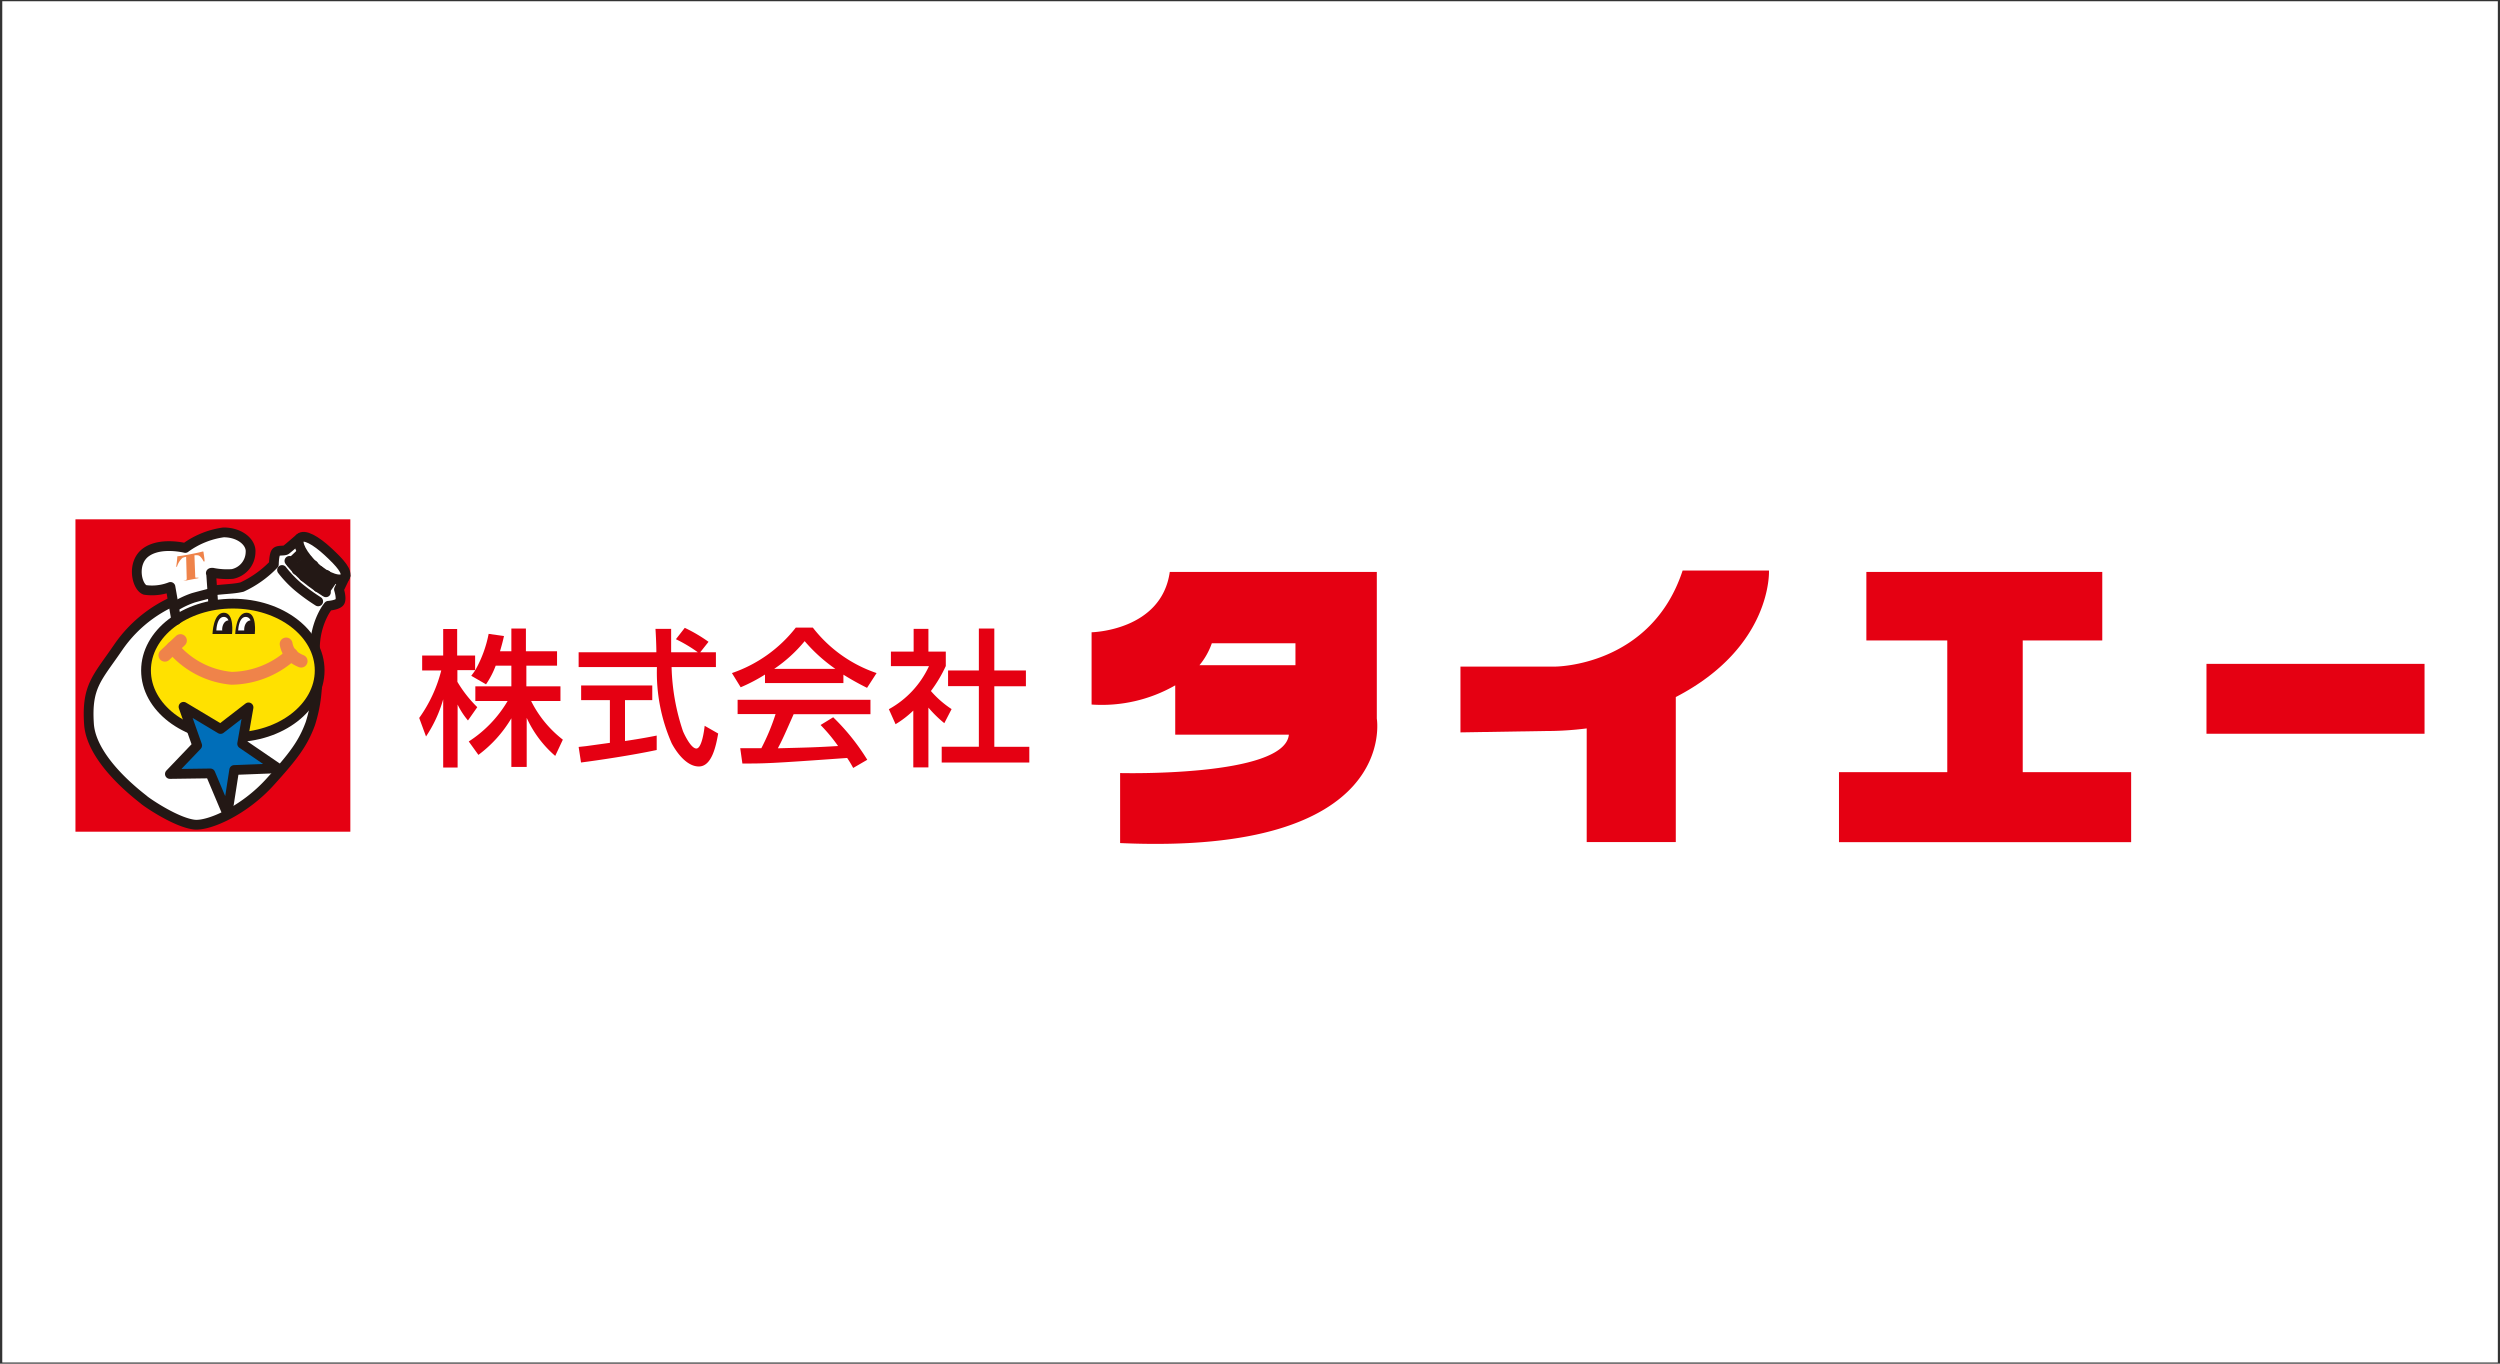 <svg id="背景" xmlns="http://www.w3.org/2000/svg" viewBox="0 0 220 120"><rect x="0" y="0" width="220" height="120" fill="#333333" stroke="none"/><defs><style>.cls-1,.cls-12,.cls-2,.cls-4{fill:#fff;}.cls-12,.cls-2{stroke:#fff;}.cls-10,.cls-12,.cls-2,.cls-4,.cls-6,.cls-7,.cls-9{stroke-linecap:round;}.cls-10,.cls-12,.cls-2,.cls-4,.cls-6{stroke-linejoin:round;}.cls-2{stroke-width:3.35px;}.cls-3{fill:#e50012;}.cls-10,.cls-4,.cls-6,.cls-9{stroke:#231815;stroke-width:0.86px;}.cls-5{fill:#ffe100;}.cls-6,.cls-7,.cls-9{fill:none;}.cls-7{stroke:#ef834a;stroke-width:1.13px;}.cls-8{fill:#231815;}.cls-10{fill:#006eb9;}.cls-11{fill:#ef834a;}.cls-12{stroke-width:3.79px;}</style></defs><title>アートボード 350</title><rect class="cls-1" x="0.2" y="0.11" width="219.61" height="119.79"/><rect class="cls-2" x="6.64" y="45.7" width="24.19" height="27.49"/><rect class="cls-2" x="6.64" y="45.7" width="24.19" height="27.49"/><path class="cls-2" d="M26.36,47.38s-1,.87-1.18,1-.71,0-.89.22-.19,1.06-.19,1.06a9.31,9.31,0,0,1-2.8,2c-1.07.26-2.32.11-4.42.67A11.67,11.67,0,0,0,10.38,57c-1.84,2.69-2.77,3.4-2.55,6.71s4.69,6.53,4.84,6.68,2.8,2,4.46,2.18c1.3.11,4.36-1.25,6.61-3.73,2.09-2.3,2.93-3.42,3.57-5.16a12.77,12.77,0,0,0,.45-5.84,6.67,6.67,0,0,1,.66-3.76,4.77,4.77,0,0,1,.48-.77s.81-.06,1-.34-.07-1.1-.07-1.1l.57-1.19"/><path class="cls-2" d="M28.13,59c0,3.25-3.42,5.88-7.64,5.88S12.85,62.24,12.85,59s3.42-5.88,7.64-5.88S28.13,55.74,28.13,59Z"/><path class="cls-2" d="M30.34,50.8c-.28.45-1.57.09-2.65-.92s-1.66-2.13-1.3-2.52,1.39.18,2.48,1.19S30.63,50.32,30.34,50.8Z"/><path class="cls-2" d="M24.82,50.16a9.67,9.67,0,0,0,1.45,1.51A16.92,16.92,0,0,0,28,52.92"/><path class="cls-2" d="M28.68,52.12a18.22,18.22,0,0,1-1.76-1.25,10.2,10.2,0,0,1-1.45-1.51"/><line class="cls-2" x1="25.62" y1="49.51" x2="26.57" y2="48.61"/><line class="cls-2" x1="26.11" y1="50.16" x2="27.06" y2="49.26"/><line class="cls-2" x1="28.57" y1="52.01" x2="29.32" y2="50.93"/><line class="cls-2" x1="27.98" y1="51.68" x2="28.72" y2="50.6"/><line class="cls-2" x1="27.41" y1="51.22" x2="28.11" y2="50.23"/><line class="cls-2" x1="26.74" y1="50.74" x2="27.59" y2="49.74"/><line class="cls-2" x1="15.88" y1="56.37" x2="14.51" y2="57.66"/><path class="cls-2" d="M25.18,56.67a2,2,0,0,0,.48,1,3,3,0,0,0,.84.51"/><path class="cls-2" d="M15.21,57a7.66,7.66,0,0,0,5.17,2.69,8,8,0,0,0,5.28-2.1"/><path class="cls-2" d="M15.51,54.56,15,51.65a4.41,4.41,0,0,1-2.25.26c-.74-.3-1.18-2.4.11-3.32s3.44-.37,3.44-.37a7.4,7.4,0,0,1,3.37-1.37c1.47,0,2.45.89,2.38,1.74a2,2,0,0,1-1.59,1.92,6.47,6.47,0,0,1-1.76-.11c-.23,0-.12.07-.12.07l.19,2.73"/><path class="cls-2" d="M15.36,53.39A8,8,0,0,1,17,52.61c.67-.19,1.67-.44,1.67-.44"/><path class="cls-2" d="M22.42,55.79H20.7s.05-1.87,1-1.87S22.42,55.79,22.42,55.79Z"/><path class="cls-2" d="M28.13,59c0,3.25-3.42,5.88-7.64,5.88S12.85,62.24,12.85,59s3.42-5.88,7.64-5.88S28.13,55.74,28.13,59Z"/><polygon class="cls-2" points="19.41 64.15 21.87 62.25 21.31 65.45 24.47 67.61 20.61 67.76 20.01 71.62 18.51 68.06 14.95 68.11 17.35 65.6 16.15 62.2 19.41 64.15"/><path class="cls-2" d="M20.42,55.79H18.7s.05-1.87,1-1.87S20.42,55.79,20.42,55.79Z"/><path class="cls-2" d="M18,49.35a0,0,0,0,1,0,.06s-.06,0-.08,0c-.14-.28-.32-.51-.49-.54a.91.91,0,0,0-.32,0l.07,1.87c0,.1,0,.11.28.09a0,0,0,0,1,0,0s0,0,0,.05l-1.26.24s0,0-.05,0,0,0,0,0c.24-.07.28-.09.28-.2L16.38,49a1.79,1.79,0,0,0-.32.09,1.72,1.72,0,0,0-.47.73s0,.06-.08.05,0,0,0-.05a7.53,7.53,0,0,0,.09-.8c0-.06,0-.07.06-.07.47-.06.65-.09,1.1-.18s.63-.12,1.09-.24c0,0,.06,0,.06.06S18,49.14,18,49.35Z"/><rect class="cls-3" x="6.64" y="45.7" width="24.19" height="27.49"/><path class="cls-4" d="M26.36,47.38s-1,.87-1.18,1-.71,0-.89.22-.19,1.06-.19,1.06a9.31,9.31,0,0,1-2.8,2c-1.07.26-2.32.11-4.42.67A11.67,11.67,0,0,0,10.38,57c-1.84,2.69-2.77,3.4-2.55,6.71s4.69,6.53,4.84,6.68,2.8,2,4.46,2.18c1.3.11,4.36-1.25,6.61-3.73,2.09-2.3,2.93-3.42,3.57-5.16a12.77,12.77,0,0,0,.45-5.84,6.67,6.67,0,0,1,.66-3.76,4.77,4.77,0,0,1,.48-.77s.81-.06,1-.34-.07-1.1-.07-1.1l.57-1.19"/><path class="cls-5" d="M28.13,59c0,3.25-3.42,5.88-7.64,5.88S12.85,62.24,12.85,59s3.42-5.88,7.64-5.88S28.13,55.74,28.13,59Z"/><path class="cls-4" d="M30.34,50.8c-.28.45-1.57.09-2.65-.92s-1.66-2.13-1.3-2.52,1.39.18,2.48,1.19S30.63,50.32,30.34,50.8Z"/><path class="cls-6" d="M24.82,50.16a9.67,9.67,0,0,0,1.45,1.51A16.92,16.92,0,0,0,28,52.92"/><path class="cls-6" d="M28.68,52.12a18.22,18.22,0,0,1-1.76-1.25,10.2,10.2,0,0,1-1.45-1.51"/><line class="cls-6" x1="25.62" y1="49.51" x2="26.57" y2="48.61"/><line class="cls-6" x1="26.11" y1="50.16" x2="27.06" y2="49.26"/><line class="cls-6" x1="28.57" y1="52.01" x2="29.32" y2="50.93"/><line class="cls-6" x1="27.98" y1="51.68" x2="28.72" y2="50.6"/><line class="cls-6" x1="27.41" y1="51.22" x2="28.11" y2="50.23"/><line class="cls-6" x1="26.74" y1="50.74" x2="27.59" y2="49.74"/><line class="cls-7" x1="15.88" y1="56.37" x2="14.51" y2="57.66"/><path class="cls-7" d="M25.18,56.67a2,2,0,0,0,.48,1,3,3,0,0,0,.84.51"/><path class="cls-7" d="M15.21,57a7.66,7.66,0,0,0,5.17,2.69,8,8,0,0,0,5.28-2.1"/><path class="cls-4" d="M15.51,54.56,15,51.65a4.41,4.41,0,0,1-2.25.26c-.74-.3-1.18-2.4.11-3.32s3.44-.37,3.44-.37a7.4,7.4,0,0,1,3.37-1.37c1.47,0,2.45.89,2.38,1.74a2,2,0,0,1-1.59,1.92,6.47,6.47,0,0,1-1.76-.11c-.23,0-.12.07-.12.07l.19,2.73"/><path class="cls-6" d="M15.36,53.39A8,8,0,0,1,17,52.61c.67-.19,1.67-.44,1.67-.44"/><path class="cls-8" d="M22.42,55.79H20.7s.05-1.87,1-1.87S22.42,55.79,22.42,55.79Z"/><path class="cls-9" d="M28.13,59c0,3.25-3.42,5.88-7.64,5.88S12.85,62.24,12.85,59s3.42-5.88,7.64-5.88S28.13,55.74,28.13,59Z"/><polygon class="cls-10" points="19.41 64.15 21.87 62.25 21.31 65.45 24.47 67.61 20.61 67.76 20.01 71.62 18.51 68.06 14.95 68.11 17.35 65.6 16.15 62.2 19.41 64.15"/><path class="cls-8" d="M20.42,55.79H18.7s.05-1.87,1-1.87S20.42,55.79,20.42,55.79Z"/><path class="cls-11" d="M18,49.35a0,0,0,0,1,0,.06s-.06,0-.08,0c-.14-.28-.32-.51-.49-.54a.91.91,0,0,0-.32,0l.07,1.87c0,.1,0,.11.28.09a0,0,0,0,1,0,0s0,0,0,.05l-1.26.24s0,0-.05,0,0,0,0,0c.24-.07.28-.09.28-.2L16.38,49a1.79,1.79,0,0,0-.32.09,1.72,1.72,0,0,0-.47.73s0,.06-.08.05,0,0,0-.05a7.53,7.53,0,0,0,.09-.8c0-.06,0-.07.06-.07.47-.06.65-.09,1.1-.18s.63-.12,1.09-.24c0,0,.06,0,.06.06S18,49.14,18,49.35Z"/><path class="cls-1" d="M19.55,55.41c0-.45.25-.81.55-.81h0a.41.41,0,0,0-.41-.31c-.62,0-.65,1.19-.65,1.19h.52S19.55,55.43,19.55,55.41Z"/><path class="cls-1" d="M21.49,55.41c0-.45.25-.81.55-.81h0a.43.43,0,0,0-.42-.31c-.62,0-.66,1.19-.66,1.19h.53S21.49,55.43,21.49,55.41Z"/><path class="cls-12" d="M155.67,50.21h-7.6c-2.77,8.45-11.22,8.45-11.22,8.45h-8.33v5.79l7.36-.12a28.17,28.17,0,0,0,3.75-.23v10h7.84V61.34C156,56.92,155.67,50.21,155.67,50.21Z"/><polygon class="cls-12" points="178 67.95 178 56.36 185 56.36 185 50.33 164.24 50.33 164.24 56.36 171.36 56.36 171.36 67.95 161.83 67.95 161.83 74.11 187.54 74.11 187.54 67.95 178 67.95"/><rect class="cls-12" x="194.17" y="58.42" width="19.19" height="6.15"/><path class="cls-12" d="M121.16,63.24V50.33H102.94c-.73,5.19-6.88,5.31-6.88,5.31V62a13,13,0,0,0,7.36-1.69v4.34h10c-.36,3.75-14.85,3.38-14.85,3.38v6.16C123.21,75.31,121.16,63.24,121.16,63.24ZM114,58.54h-8.45a6.26,6.26,0,0,0,1.09-1.93H114Z"/><path class="cls-3" d="M155.67,50.21h-7.6c-2.77,8.45-11.22,8.45-11.22,8.45h-8.33v5.79l7.36-.12a28.17,28.17,0,0,0,3.75-.23v10h7.84V61.34C156,56.92,155.67,50.21,155.67,50.21Z"/><polygon class="cls-3" points="178 67.95 178 56.36 185 56.36 185 50.33 164.24 50.33 164.24 56.36 171.36 56.36 171.36 67.95 161.83 67.95 161.83 74.11 187.54 74.11 187.54 67.95 178 67.95"/><rect class="cls-3" x="194.17" y="58.42" width="19.19" height="6.15"/><path class="cls-3" d="M121.16,63.24V50.33H102.94c-.73,5.19-6.88,5.31-6.88,5.31V62a13,13,0,0,0,7.36-1.69v4.34h10c-.36,3.75-14.85,3.38-14.85,3.38v6.16C123.21,75.31,121.16,63.24,121.16,63.24ZM114,58.54h-8.45a6.26,6.26,0,0,0,1.09-1.93H114Z"/><path class="cls-3" d="M43.62,58.58a7.55,7.55,0,0,1-.85,1.64l-1.3-.75c.15-.2.22-.29.36-.5H40.25V60A10.84,10.84,0,0,0,42,62.23l-.82,1.17A6.7,6.7,0,0,1,40.27,62h0v5.54H39v-6h0a11.55,11.55,0,0,1-1.51,3.27l-.6-1.63A12.39,12.39,0,0,0,38.83,59H37.15V57.69H39V55.35h1.23v2.34h1.58V59h0A10.51,10.51,0,0,0,43,55.78l1.35.19c-.08.37-.18.77-.35,1.34h1v-2h1.28v2h2.74v1.27H46.32V60.4h3v1.29H46.74a9.87,9.87,0,0,0,2.79,3.4l-.67,1.43a9.72,9.72,0,0,1-2.51-3.35h0v4.32H45V63.21h0a11,11,0,0,1-2.9,3.22l-.85-1.18a10.66,10.66,0,0,0,3.42-3.56H41.83V60.4H45V58.58Z"/><path class="cls-3" d="M61.62,57.4H63v1.3h-3.9a19.12,19.12,0,0,0,1,5.64c.15.36.72,1.53,1.18,1.53s.68-1.49.73-2l1.19.68c-.18,1-.53,2.9-1.7,2.9S59.42,66,59.11,65.41a15.45,15.45,0,0,1-1.3-6.71H50.92V57.4h6.84c0-.69-.06-1.85-.08-2.06h1.38c0,.66,0,1.14,0,2.06h2.35v0a12.69,12.69,0,0,0-1.93-1.15l.78-1a13.53,13.53,0,0,1,2.09,1.23Zm-10.7,8.33.65-.07,2.1-.29V61.61H51.14V60.32H57.4v1.29H55v3.6c1.49-.22,2.28-.38,2.79-.48V66c-2.1.45-5.1.9-6.66,1.1Z"/><path class="cls-3" d="M68.13,58.86v0a12.54,12.54,0,0,0,2.68-2.44,14.2,14.2,0,0,0,2.7,2.44v0Zm8.19,8a19.25,19.25,0,0,0-3-3.74l-1.11.68a14.41,14.41,0,0,1,1.54,1.85c-2,.12-2.63.13-5.3.2.4-.74.75-1.55,1.39-3h6.76V61.58H64.91v1.26h3.34a19,19,0,0,1-1.25,3c-.62,0-1.59,0-1.86,0l.19,1.35c2,0,2.41,0,9.22-.49a9.46,9.46,0,0,1,.53.88Zm-9-6.75h6.9v-.74a23.66,23.66,0,0,0,2.08,1.16l.84-1.3a11.94,11.94,0,0,1-5.61-4h-1.5a12.08,12.08,0,0,1-5.62,4l.77,1.25a14.72,14.72,0,0,0,2.14-1.12Z"/><path class="cls-3" d="M81.7,67.53H80.37v-5a8.69,8.69,0,0,1-1.56,1.2l-.59-1.32a8.28,8.28,0,0,0,3.53-3.79H78.4V57.34h2v-2H81.7v2h1.53v1.27a12.07,12.07,0,0,1-1.31,2.2,8.77,8.77,0,0,0,1.82,1.59l-.64,1.24a10.74,10.74,0,0,1-1.4-1.37Zm4.44-12.22H87.5V59h2.78v1.39H87.5v5.33h3.08V67.1H82.87V65.71h3.27V60.38H83.43V59h2.71Z"/></svg>